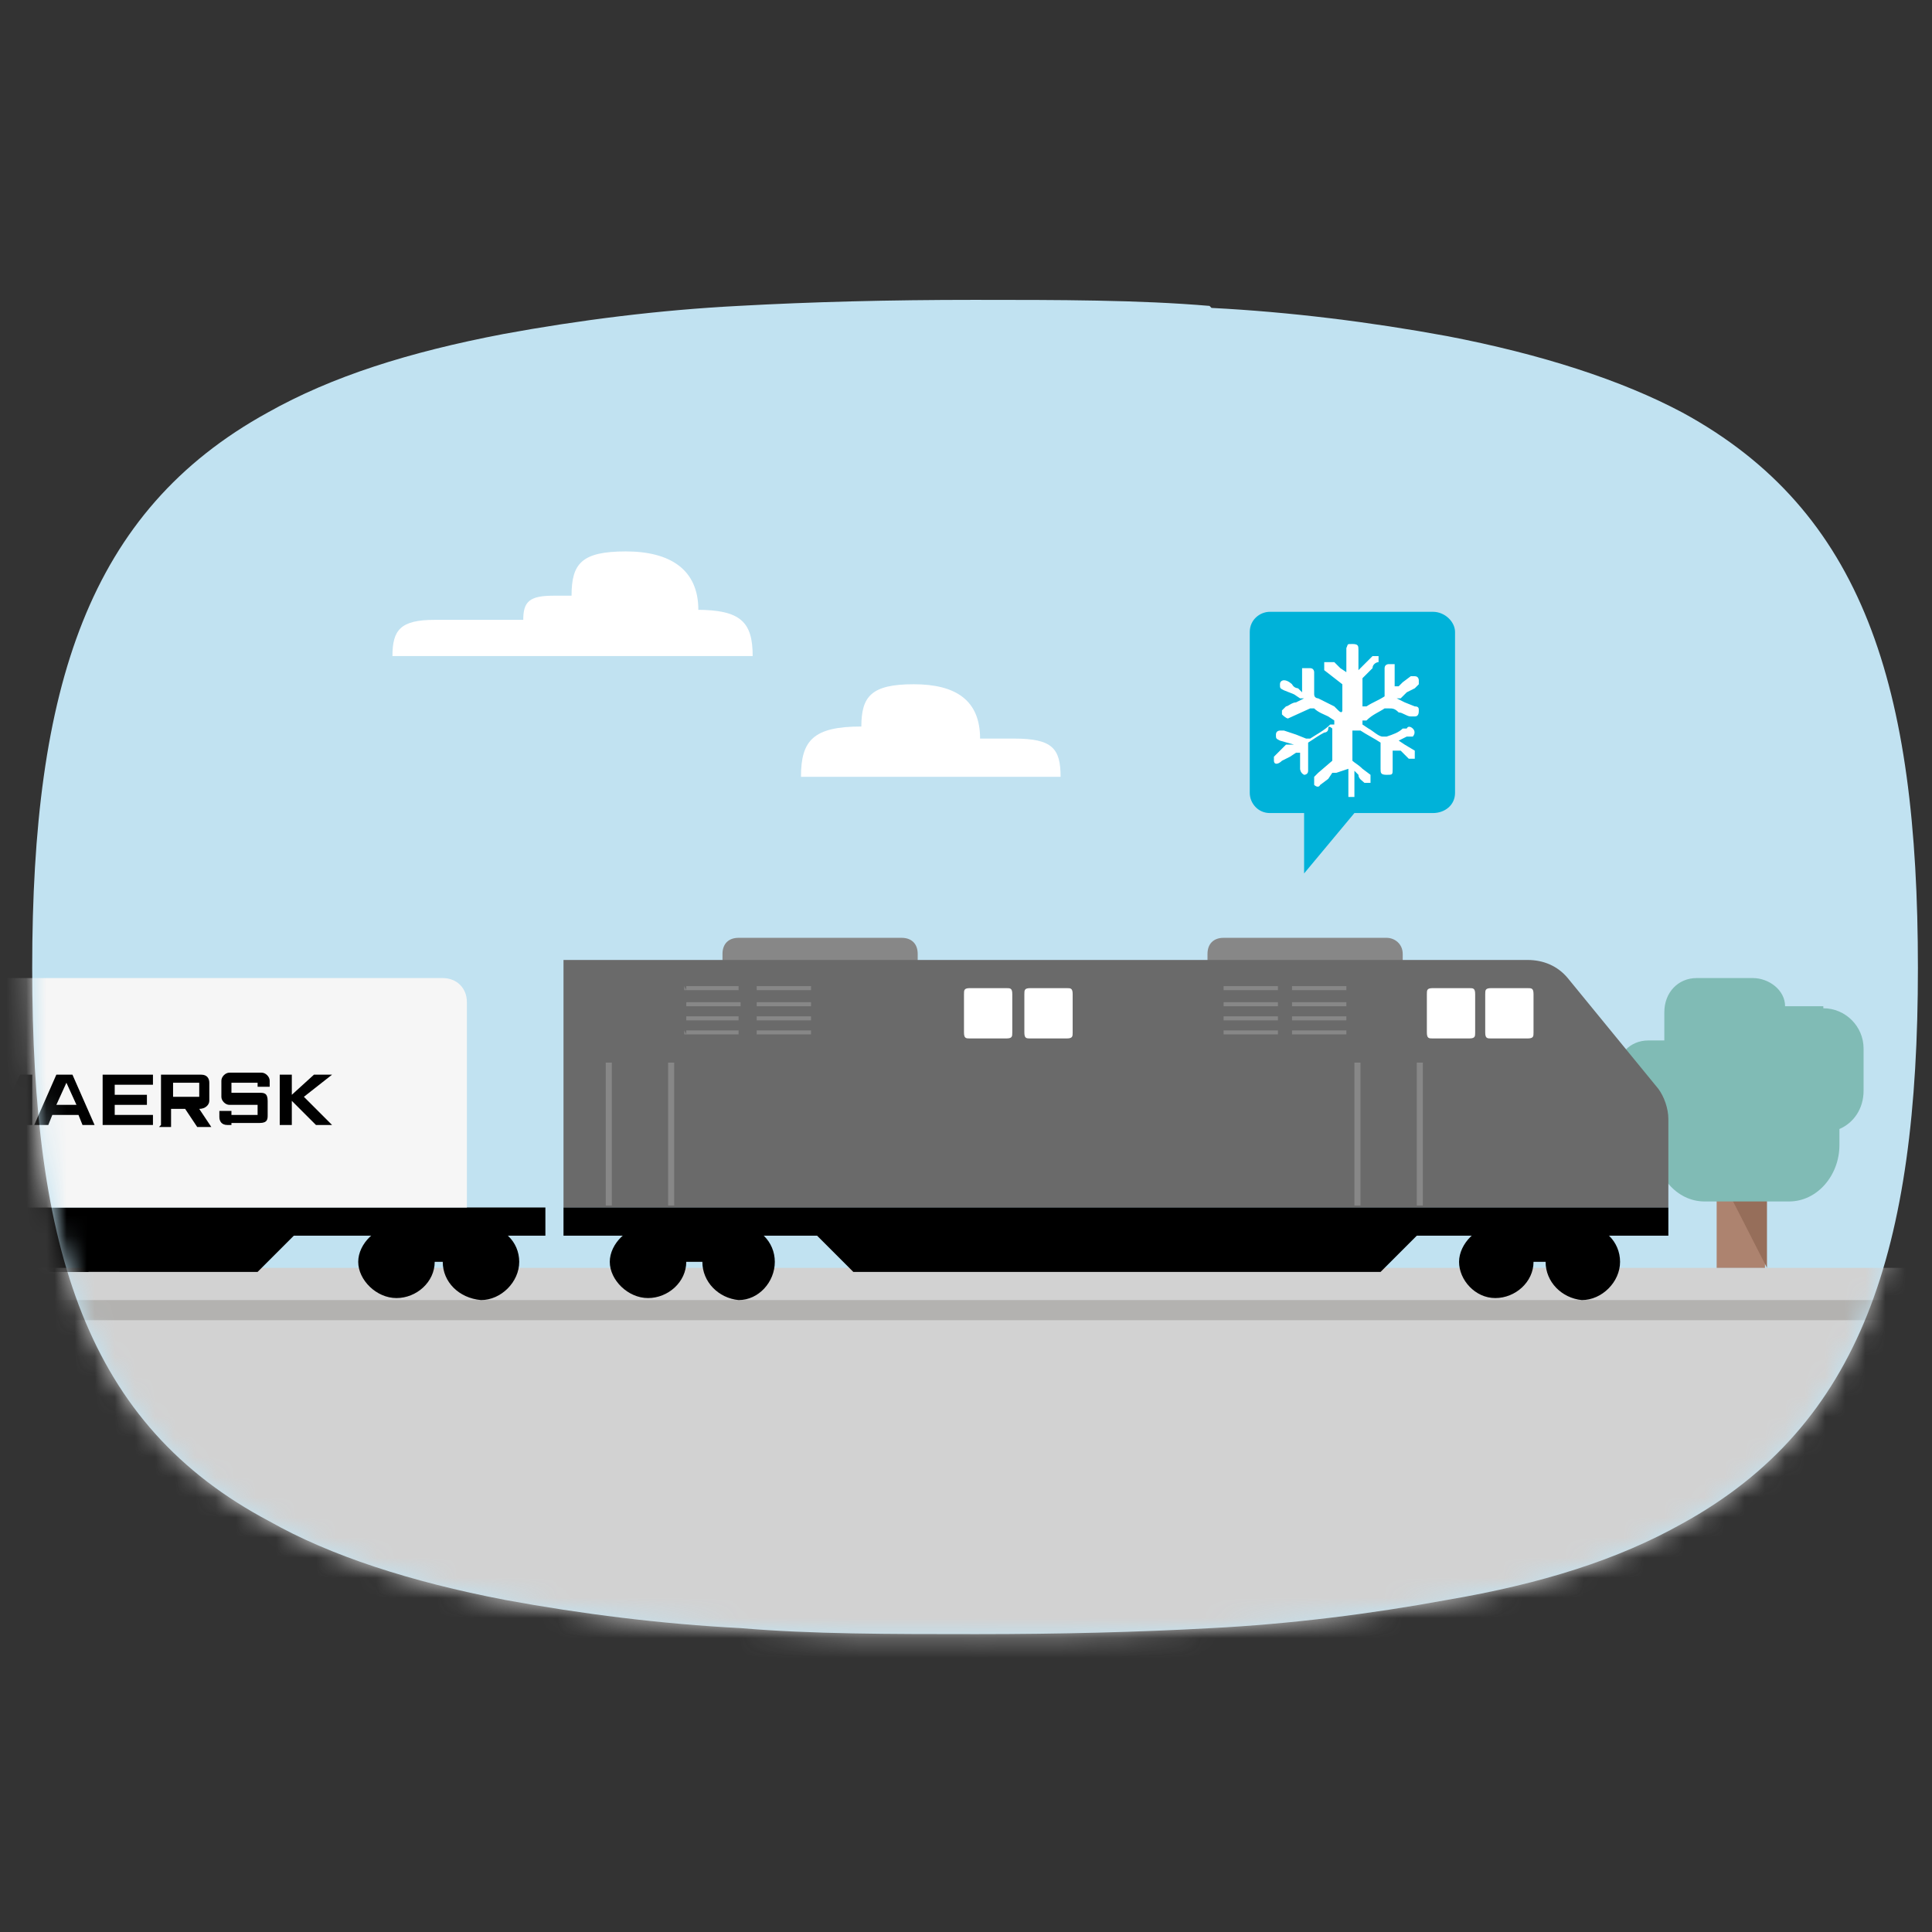 <?xml version="1.0" encoding="UTF-8"?>
<svg id="Layer_1" xmlns="http://www.w3.org/2000/svg" xmlns:xlink="http://www.w3.org/1999/xlink" version="1.1" viewBox="0 0 96 96">
  <rect x="0" y="0" width="96" height="96" fill="#333333" stroke="none"/>
  <!-- Generator: Adobe Illustrator 29.7.1, SVG Export Plug-In . SVG Version: 2.1.1 Build 8)  -->
  <defs>
    <mask id="mask" x="-.8" y="14.9" width="101.4" height="82.5" maskUnits="userSpaceOnUse">
      <g id="mask0_52_761">
        <path d="M60.2,15.3c3.9.2,7.9.7,11.7,1.4,4.7.9,8.7,2.2,11.7,3.8,9,4.9,11.7,13.6,11.7,27.6s-2.8,22.7-11.7,27.6c-3.2,1.8-7,3-11.7,3.8-3.8.7-7.8,1.1-11.7,1.4-3.6.2-7.5.3-11.7.3s-8.2,0-11.7-.3c-3.9-.2-7.9-.7-11.7-1.4-4.7-.9-8.7-2.2-11.7-3.9-9.1-4.8-11.8-13.5-11.8-27.5s2.8-22.7,11.7-27.6c3.2-1.8,7-3.1,11.7-3.9,3.8-.7,7.8-1.2,11.7-1.4,3.6-.2,7.5-.3,11.7-.3s8.2,0,11.7.3h0Z" fill="#fff"/>
      </g>
    </mask>
    <mask id="mask-1" x="-20.2" y="14.9" width="115.6" height="66.4" maskUnits="userSpaceOnUse">
      <g id="mask1_52_761">
        <path d="M60.2,15.3c3.9.2,7.9.7,11.7,1.4,4.7.9,8.7,2.2,11.7,3.8,9,4.9,11.7,13.6,11.7,27.6s-2.8,22.7-11.7,27.6c-3.2,1.8-7,3-11.7,3.8-3.8.7-7.8,1.1-11.7,1.4-3.6.2-7.5.3-11.7.3s-8.2,0-11.7-.3c-3.9-.2-7.9-.7-11.7-1.4-4.7-.9-8.7-2.2-11.7-3.9-9.1-4.8-11.8-13.5-11.8-27.5s2.8-22.7,11.7-27.6c3.2-1.8,7-3.1,11.7-3.9,3.8-.7,7.8-1.2,11.7-1.4,3.6-.2,7.5-.3,11.7-.3s8.2,0,11.7.3h0Z" fill="#fff"/>
      </g>
    </mask>
  </defs>
  <path d="M60.2,15.3c3.9.2,7.9.7,11.7,1.4,4.7.9,8.7,2.2,11.7,3.8,9,4.9,11.7,13.6,11.7,27.6s-2.8,22.7-11.7,27.6c-3.2,1.8-7,3-11.7,3.8-3.8.7-7.8,1.2-11.7,1.4-3.6.2-7.5.3-11.7.3s-8.2,0-11.7-.3c-3.9-.2-7.9-.7-11.7-1.4-4.7-.9-8.7-2.2-11.7-3.9-9.1-4.8-11.8-13.5-11.8-27.5s2.8-22.7,11.7-27.6c3.2-1.8,7-3,11.7-3.9,3.8-.7,7.8-1.2,11.7-1.4,3.6-.2,7.5-.3,11.7-.3s8.2,0,11.7.3h0Z" fill="#c1e2f1"/>
  <g mask="url(#mask)">
    <g>
      <path d="M100.5,63H0v34.4h100.6v-34.4Z" fill="#d2d2d2"/>
      <path d="M95.5,64.6H-.8v1h96.3v-1Z" fill="#b3b2b0"/>
    </g>
  </g>
  <path d="M43.7,38.6h-3.9c0-1.8.6-2.5,3-2.5,0-1.5.5-2.1,2.6-2.1s3.3.8,3.3,2.7h1.7c1.9,0,2.3.5,2.3,1.9h-10.5" fill="#fff"/>
  <path d="M34.6,30.3c2.2,0,2.8.6,2.8,2.3h-17.9c0-1.3.4-1.8,2.1-1.8h4.4c0-.9.3-1.2,1.5-1.2h.9c0-1.6.5-2.2,2.7-2.2s3.6.9,3.6,2.9Z" fill="#fff"/>
  <path d="M63,30.4h8.2c.6,0,1.1.5,1.1,1v8c0,.6-.5,1-1.1,1h-3.9l-2.5,3v-3h-1.7c-.6,0-1-.5-1-1v-8c0-.6.5-1,1-1" fill="#00b2d9"/>
  <path d="M67,38.2v1.4h.3s0,0,0-.2v-1.1l.2.2c0,.2.2.3.3.4h.3c0,0,0-.3,0-.4,0,0,0,0,0,0l-.4-.3c-.2-.2-.4-.3-.5-.4v-1.5s0,0,.2,0c.2,0,.2,0,.2,0,.3.2.7.4,1,.6v1.3c0,.2,0,.3.3.3s.3,0,.3-.3v-.9h.2c0,0,.2,0,.2,0,0,0,.4.4.4.4h.3s0,0,0-.2v-.2h0l-.5-.3-.3-.2.4-.2h0s.2,0,.3,0c0,0,.2-.2,0-.4,0,0-.2-.2-.3,0h-.2c-.2.2-.5.3-.8.4h-.2c-.2,0-.5-.3-.7-.4l-.3-.2v-.2h.2c.3-.3.6-.4.9-.6h.2c.2,0,.3,0,.5.2.2,0,.4.2.6.2h.2c.2,0,.2-.2.2-.3s0-.2-.2-.2l-.5-.2-.4-.2h.2c0,0,.3-.3.3-.3l.4-.2s0,0,.2-.2v-.2s0-.2-.2-.2h-.2l-.4.3-.2.2h-.2c0,0,0-.4,0-.4v-.7s-.2,0-.3,0c0,0-.2,0-.2.2v1.4c-.3.2-.6.3-.9.5h-.2c0,0,0,0,0,0v-1.4s.2-.2.3-.3l.2-.2c0-.2.2-.3.3-.3,0,0,0-.2,0-.3,0,0-.2,0-.3,0l-.3.3-.4.4v-1c0-.2,0-.3-.3-.3s-.2,0-.3.2v1.2l-.3-.2s-.2-.2-.3-.3c0,0,0,0-.2,0h-.3v.4l.9.7v1.3c0,0,0,.2-.2,0l-.2-.2-.8-.4s-.2,0-.2-.2v-1.1c0,0,0-.2-.2-.2h-.4v1.2l-.2-.2c0,0-.2,0-.3-.2,0,0-.2-.2-.4-.2,0,0-.2,0-.2.2s0,.2.2.3l.5.2.3.2h.2l-.4.2c-.2,0-.4.2-.5.2,0,0,0,0-.2.2v.2c0,0,.2.2.3.2l1.1-.5h.2c.2.2.5.3.7.4l.3.2v.2h-.2c-.3.3-.7.5-1,.7h-.2l-.5-.2-.6-.2h-.2s-.2,0-.2.2,0,.2.2.3h0l.7.2h-.2c0,0-.2,0-.2,0-.2.2-.3.3-.4.4,0,0,0,0-.2.2v.2c0,.2.2.2.4,0l.4-.2.3-.2h.2c0,0,0,.4,0,.4v.4c0,0,0,.2.2.3h0s.2,0,.2-.2v-.4c0-.3,0-.6,0-.8,0,0,0-.2,0-.2.3-.2.6-.4.8-.5,0,0,.2,0,.2-.2s.2,0,.2,0v1.6l-.7.6-.2.2c0,0,0,.2,0,.4,0,0,.2.2.3,0l.4-.3.2-.3h.2Z" fill="#fff"/>
  <path d="M87.7,58.1h-2.4v4.9h2.4v-4.9Z" fill="#ad836f"/>
  <path d="M87.8,58.1h-2.5l2.5,4.9v-4.9Z" fill="#966e5a"/>
  <path d="M90.6,50h-1.9c0-.8-.8-1.4-1.6-1.4h-2.8c-.9,0-1.6.7-1.6,1.7v1.4h-.8c-.9,0-1.6.7-1.6,1.7v1.7c0,.9.7,1.7,1.6,1.7h.3c0,1.6,1.1,2.9,2.5,2.9h4.2c1.4,0,2.5-1.3,2.5-2.8v-.8c.7-.3,1.2-1,1.2-1.9v-2.1c0-1.1-.9-2-2-2" fill="#80bbb5"/>
  <g mask="url(#mask-1)">
    <g>
      <path d="M45.6,52.6c0,.4-.3.8-.8.8h-8.1c-.5,0-.8-.3-.8-.8v-5.2c0-.5.3-.8.8-.8h8.1c.5,0,.8.3.8.8v5.2Z" fill="#878787"/>
      <path d="M69.7,52.6c0,.4-.3.8-.8.8h-8.1c-.5,0-.8-.3-.8-.8v-5.2c0-.5.3-.8.8-.8h8.1c.4,0,.8.3.8.8v5.2Z" fill="#878787"/>
      <path d="M76.2,62.7c0,1-.9,1.8-1.9,1.8s-1.8-.9-1.8-1.8.9-1.8,1.8-1.8,1.9.8,1.9,1.8Z"/>
      <path d="M80.5,62.7c0-1-.8-1.8-1.8-1.8s-1.8.8-1.9,1.8c0,1,.8,1.8,1.8,1.9,1,0,1.9-.9,1.9-1.9Z"/>
      <path d="M76.5,60.7h-2.5c-.3,0-.5.4-.3.6l.9,1.2s.2.2.3.2h3.3c0,0,.2,0,.3-.2l.9-1.2c.2-.3,0-.6-.3-.6h-2.6Z"/>
      <path d="M34.1,62.7c0,1-.9,1.8-1.9,1.8s-1.9-.9-1.9-1.8.9-1.8,1.9-1.8,1.9.8,1.9,1.8Z"/>
      <path d="M38.5,62.7c0-1-.8-1.8-1.8-1.8s-1.8.8-1.8,1.8.8,1.8,1.8,1.9c1,0,1.8-.9,1.8-1.9Z"/>
      <path d="M34.4,60.7h-2.5c-.3,0-.5.4-.3.6l.9,1.2s.2.2.3.2h3.3c0,0,.2,0,.3-.2l.9-1.2c.2-.3,0-.6-.3-.6h-2.6Z"/>
      <path d="M2,62.7c0,1-.9,1.8-1.9,1.8s-1.8-.9-1.8-1.8.9-1.8,1.9-1.8,1.9.8,1.9,1.8"/>
      <path d="M21.6,62.7c0,1-.9,1.8-1.9,1.8s-1.9-.9-1.9-1.8.9-1.8,1.9-1.8,1.9.8,1.9,1.8Z"/>
      <path d="M25.8,62.7c0-1-.8-1.8-1.9-1.8s-1.9.8-1.9,1.8.8,1.8,1.9,1.9c1,0,1.9-.9,1.9-1.9Z"/>
      <path d="M27.1,60H-20.2v1.4H27.1v-1.4Z"/>
      <path d="M23.2,60v-10.2c0-.7-.5-1.2-1.2-1.2H-15.1c-.6,0-1.2.5-1.2,1.2v10.2H23.2Z" fill="#f6f6f6"/>
      <path d="M28,47.7v12.3h54.9v-4.4c0-.5-.2-1.1-.5-1.5l-4.5-5.5c-.5-.6-1.2-.9-2-.9H28Z" fill="#6a6a6a"/>
      <path d="M-8.3,60.7l2.5,2.5H4.4v-2.5h-12.7Z"/>
      <path d="M15.3,60.7l-2.5,2.5H2.5v-2.5h12.7Z"/>
      <path d="M82.9,60H28v1.4h54.9v-1.4Z"/>
      <path d="M60.1,60.7h-20.2l2.5,2.5h26.2l2.5-2.5h-10.9Z"/>
      <path d="M21.9,60.7h-2.5c-.3,0-.5.4-.3.6l.9,1.2s.2.2.3.2h3.3c0,0,.2,0,.3-.2l.9-1.2c.2-.3,0-.6-.3-.6h-2.6Z"/>
      <path d="M76.2,51.3c0,.2,0,.3-.3.3h-1.8c-.2,0-.3,0-.3-.3v-1.9c0-.2,0-.3.3-.3h1.8c.2,0,.3,0,.3.3v1.9Z" fill="#fff"/>
      <path d="M73.3,51.3c0,.2,0,.3-.3.3h-1.8c-.2,0-.3,0-.3-.3v-1.9c0-.2,0-.3.3-.3h1.8c.2,0,.3,0,.3.3v1.9Z" fill="#fff"/>
      <path d="M53.3,51.3c0,.2,0,.3-.3.3h-1.8c-.2,0-.3,0-.3-.3v-1.9c0-.2,0-.3.3-.3h1.8c.2,0,.3,0,.3.3v1.9Z" fill="#fff"/>
      <path d="M50.3,51.3c0,.2,0,.3-.3.3h-1.8c-.2,0-.3,0-.3-.3v-1.9c0-.2,0-.3.3-.3h1.8c.2,0,.3,0,.3.3v1.9Z" fill="#fff"/>
      <path d="M64.2,49.2s0-.2,0-.2h2.7s0,0,0,0c0,0,0,.2,0,.2h-2.7s0,0,0,0Z" fill="#878787"/>
      <path d="M64.2,50s0-.2,0-.2h2.7s0,0,0,0c0,0,0,.2,0,.2h-2.7s0,0,0,0Z" fill="#878787"/>
      <path d="M64.2,50.7s0-.2,0-.2h2.7s0,0,0,0c0,0,0,.2,0,.2h-2.7s0,0,0,0Z" fill="#878787"/>
      <path d="M64.2,51.4s0-.2,0-.2h2.7s0,0,0,0c0,0,0,.2,0,.2h-2.7s0,0,0,0Z" fill="#878787"/>
      <path d="M60.8,49.2s0-.2,0-.2h2.7s0,0,0,0c0,0,0,.2,0,.2h-2.7s0,0,0,0Z" fill="#878787"/>
      <path d="M60.8,50s0-.2,0-.2h2.7s0,0,0,0c0,0,0,.2,0,.2h-2.7s0,0,0,0Z" fill="#878787"/>
      <path d="M60.8,50.7c0,0,0-.2,0-.2h2.7s0,0,0,0c0,0,0,.2,0,.2h-2.8Z" fill="#878787"/>
      <path d="M60.8,51.4s0-.2,0-.2h2.7s0,0,0,0c0,0,0,.2,0,.2h-2.7s0,0,0,0Z" fill="#878787"/>
      <path d="M37.6,49.2s0-.2,0-.2h2.7s0,0,0,0c0,0,0,.2,0,.2h-2.7s0,0,0,0Z" fill="#878787"/>
      <path d="M37.6,50s0-.2,0-.2h2.7s0,0,0,0c0,0,0,.2,0,.2h-2.7s0,0,0,0Z" fill="#878787"/>
      <path d="M37.6,50.7s0-.2,0-.2h2.7s0,0,0,0c0,0,0,.2,0,.2h-2.7s0,0,0,0Z" fill="#878787"/>
      <path d="M37.6,51.4s0-.2,0-.2h2.7s0,0,0,0c0,0,0,.2,0,.2h-2.7s0,0,0,0Z" fill="#878787"/>
      <path d="M34.1,49.2s0-.2,0-.2h2.6s0,0,0,0,0,.2,0,.2h-2.7v-.2h0Z" fill="#878787"/>
      <path d="M34.1,50s0-.2,0-.2h2.7s0,0,0,0,0,.2,0,.2h-2.7s0,0,0-.2h0Z" fill="#878787"/>
      <path d="M34.1,50.7s0-.2,0-.2h2.6s0,0,0,0c0,0,0,.2,0,.2h-2.7Z" fill="#878787"/>
      <path d="M34.1,51.4s0-.2,0-.2h2.6s0,0,0,0,0,.2,0,.2h-2.7v-.2h0Z" fill="#878787"/>
      <path d="M67.6,52.8h-.3v7.1h.3v-7.1Z" fill="#878787"/>
      <path d="M70.7,52.8h-.3v7.1h.3v-7.1Z" fill="#878787"/>
      <path d="M30.4,52.8h-.3v7.1h.3v-7.1Z" fill="#878787"/>
      <path d="M33.5,52.8h-.3v7.1h.3v-7.1Z" fill="#878787"/>
      <path d="M-1.4,55.9v-2.5h.7l.8,1.9.9-1.9h.6v2.5h-.5v-1.5l-.7,1.5H-.2l-.6-1.5v1.5h-.6Z"/>
      <path d="M2.4,55.9h-.7l1.1-2.5h.8l1.1,2.5h-.6l-.2-.5h-1.3l-.2.5ZM3.8,54.9l-.5-1.1-.5,1.1h1Z"/>
      <path d="M5.1,55.9v-2.5h2.5v.5h-1.9v.5h1.6v.5h-1.6v.5h1.9v.5h-2.5Z"/>
      <path d="M8,55.9v-2.5h2c.3,0,.4.2.4.4v.9c0,.2-.2.4-.5.4l.6.9h-.7l-.6-.9h-.7v.9h-.6,0ZM8.6,54.5h1.3v-.7h-1.3v.7Z"/>
      <path d="M11.5,55.9h-.2c-.3,0-.4-.2-.4-.4v-.3h.6v.2h1.3v-.5h-1.4c-.2,0-.4-.2-.4-.4v-.8c0-.2.2-.4.4-.4h1.6c.2,0,.4.2.4.4v.3h-.6v-.2h-1.3v.5h1.4c.2,0,.4,0,.4.4v.7c0,.2,0,.4-.4.4h-1.4Z"/>
      <path d="M13.9,55.9v-2.5h.6v1l1.1-1h.9l-1.4,1.1,1.4,1.4h-.8l-1.2-1.2v1.2h-.6Z"/>
    </g>
  </g>
</svg>